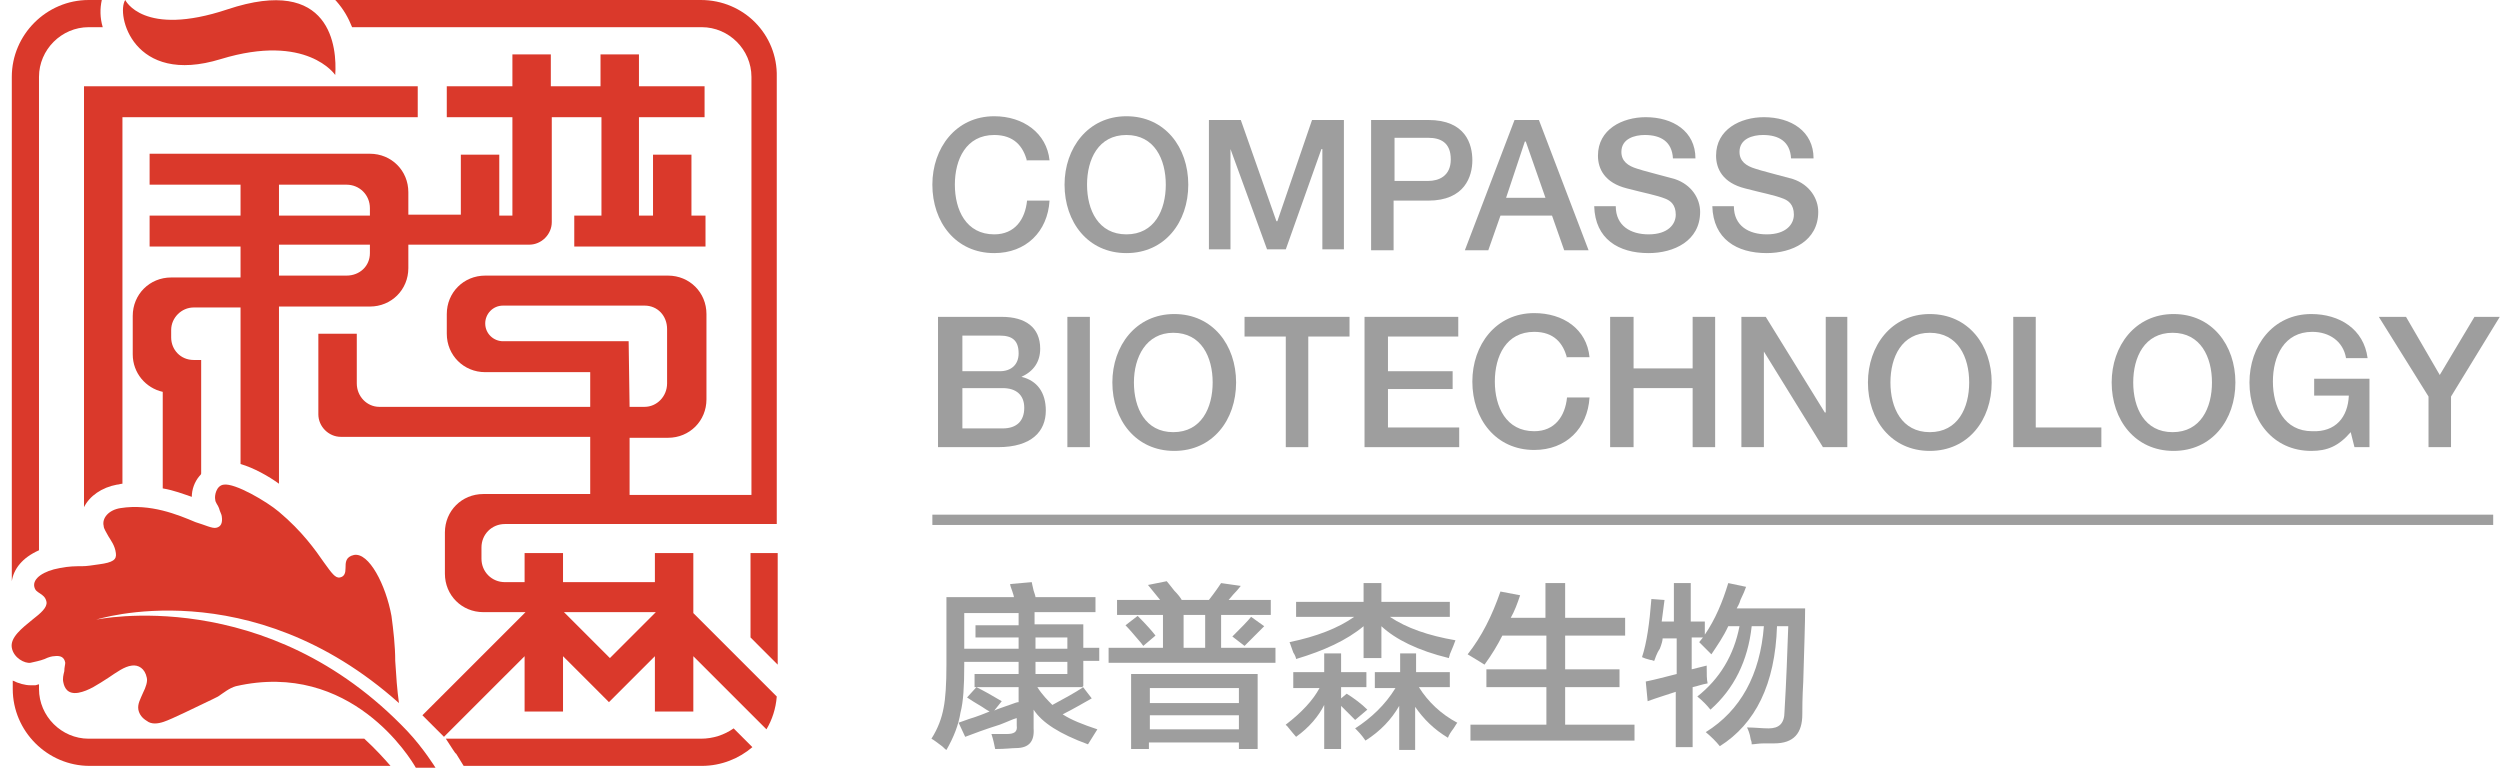 <svg width="211" height="65" viewBox="0 0 211 65" fill="none" xmlns="http://www.w3.org/2000/svg">
<path d="M7.09 7.279V42.804C7.565 41.854 8.593 41.142 9.859 40.905C10.017 40.905 10.175 40.826 10.334 40.826V9.89H35.257V7.279H7.09Z" fill="#DA392B"/>
<path d="M8.117 52.298C8.117 52.298 21.093 48.105 33.673 59.34C33.515 58.232 33.436 57.045 33.357 55.779C33.357 54.514 33.199 53.169 33.04 51.982C32.566 49.371 31.141 46.602 29.875 46.839C29.163 46.997 29.163 47.472 29.163 47.947C29.163 48.342 29.084 48.659 28.689 48.738C28.293 48.817 27.977 48.342 27.344 47.472C26.631 46.443 25.524 44.861 23.546 43.199C22.517 42.329 19.827 40.747 18.878 40.905C18.245 40.984 18.087 41.854 18.166 42.171C18.166 42.408 18.403 42.646 18.482 42.883C18.561 43.199 18.72 43.437 18.72 43.595C18.799 44.149 18.64 44.465 18.245 44.544C17.928 44.624 17.295 44.307 16.504 44.07C15.001 43.437 12.706 42.487 10.175 42.883C9.146 43.041 8.592 43.753 8.75 44.386C8.75 44.624 8.988 44.94 9.146 45.257C9.383 45.652 9.7 46.048 9.779 46.681C9.858 47.234 9.542 47.472 8.355 47.63C7.801 47.709 7.326 47.788 6.931 47.788C6.377 47.788 5.823 47.788 5.032 47.947C3.687 48.184 2.737 48.817 2.896 49.529C2.975 49.846 3.133 49.925 3.37 50.083C3.608 50.241 3.845 50.399 3.924 50.795C4.003 51.27 3.449 51.744 2.737 52.298C1.867 53.01 0.838 53.801 0.997 54.672C1.155 55.542 2.104 56.017 2.579 55.938C2.896 55.859 3.37 55.779 3.766 55.621C4.082 55.463 4.399 55.384 4.557 55.384C5.111 55.305 5.427 55.463 5.507 55.938C5.507 56.096 5.427 56.333 5.427 56.65C5.348 56.966 5.269 57.283 5.348 57.599C5.427 57.995 5.665 58.628 6.614 58.469C7.485 58.311 8.276 57.758 9.146 57.204C9.858 56.729 10.491 56.254 11.124 56.175C11.678 56.096 12.232 56.412 12.39 57.204C12.469 57.52 12.311 57.995 12.073 58.469C11.836 59.023 11.599 59.419 11.678 59.894C11.757 60.289 11.994 60.606 12.39 60.843C12.786 61.16 13.339 61.081 13.814 60.922C14.526 60.685 16.425 59.735 17.928 59.023C18.087 58.944 18.245 58.865 18.403 58.786C18.878 58.469 19.352 58.074 19.906 57.916C29.638 55.7 34.702 64.087 35.097 64.799H36.759C36.759 64.799 35.73 63.138 34.385 61.713C22.517 49.212 8.117 52.298 8.117 52.298Z" fill="#DA392B"/>
<path d="M18.641 4.985C25.92 2.769 28.294 6.33 28.294 6.33C28.452 4.035 27.977 -2.136 19.195 0.791C12.074 3.165 10.571 0 10.571 0C9.78 1.187 11.204 7.279 18.641 4.985Z" fill="#DA392B"/>
<path d="M3.291 46.443V6.488C3.291 4.193 5.189 2.294 7.484 2.294H8.671C8.433 1.503 8.433 0.712 8.592 0H7.484C3.924 0 0.996 2.927 0.996 6.488V49.054C1.154 48.026 1.866 47.076 3.291 46.443Z" fill="#DA392B"/>
<path d="M47.599 51.665H55.352L51.475 55.542L47.599 51.665ZM53.058 28.8H49.814H42.456C41.664 28.8 40.953 28.167 40.953 27.296C40.953 26.505 41.585 25.793 42.456 25.793H54.403C55.511 25.793 56.302 26.663 56.302 27.771V32.36C56.302 33.468 55.431 34.338 54.403 34.338H53.137L53.058 28.8ZM59.15 0H28.293C28.293 0 28.293 0 28.372 0.079C29.005 0.791 29.401 1.503 29.717 2.294H59.229C61.524 2.294 63.422 4.193 63.422 6.488V41.775H53.137V36.949H56.381C58.201 36.949 59.625 35.525 59.625 33.705V26.505C59.625 24.685 58.201 23.261 56.381 23.261H40.953C39.133 23.261 37.709 24.685 37.709 26.505V28.167C37.709 29.986 39.133 31.41 40.953 31.41H49.814V34.338H32.012C30.983 34.338 30.113 33.468 30.113 32.36V28.167H26.869V34.971C26.869 35.999 27.739 36.87 28.768 36.87H49.814V41.696H40.794C38.974 41.696 37.55 43.12 37.55 44.94V48.421C37.55 50.241 38.974 51.665 40.794 51.665H44.355L35.651 60.368L37.471 62.188L44.276 55.384V60.052H47.519V55.384L50.605 58.469L51.396 59.261L55.273 55.384V60.052H58.517V55.384L64.688 61.555C65.163 60.764 65.48 59.815 65.559 58.786L58.517 51.744V46.681H55.273V49.133H47.519V46.681H44.276V49.133H42.614C41.506 49.133 40.636 48.263 40.636 47.155V46.206C40.636 45.098 41.506 44.228 42.614 44.228H65.559V6.488C65.638 2.927 62.789 0 59.15 0Z" fill="#DA392B"/>
<path d="M30.746 62.346H7.485C5.19 62.346 3.292 60.447 3.292 58.153V57.757C3.212 57.757 3.054 57.837 2.975 57.837C2.817 57.837 2.659 57.837 2.579 57.837C2.105 57.837 1.551 57.678 1.076 57.441V58.153C1.076 61.713 4.004 64.641 7.564 64.641H32.961C32.408 64.008 31.695 63.217 30.746 62.346Z" fill="#DA392B"/>
<path d="M31.22 21.362C31.22 22.47 30.35 23.261 29.242 23.261H23.546V20.65H31.22V21.362ZM23.546 15.587H29.242C30.35 15.587 31.22 16.457 31.22 17.565V18.198H23.546V15.587ZM38.895 12.976V18.119H34.464V16.22C34.464 14.4 33.04 12.976 31.22 12.976H23.546H20.302H12.627V15.587H20.302V18.198H12.627V20.808H20.302V23.419H14.447C12.627 23.419 11.203 24.844 11.203 26.663V29.907C11.203 31.49 12.311 32.756 13.735 33.072V41.221C14.684 41.38 15.476 41.696 16.188 41.934C16.188 41.3 16.425 40.668 16.821 40.193C16.9 40.114 16.979 40.035 16.979 39.956V30.382H16.346C15.238 30.382 14.447 29.512 14.447 28.483V27.85C14.447 26.822 15.317 25.951 16.346 25.951H20.302V39.164C21.41 39.481 22.675 40.193 23.546 40.826V25.872H31.22C33.04 25.872 34.464 24.448 34.464 22.628V20.65H44.671C45.699 20.65 46.57 19.78 46.57 18.751V9.89H50.763V18.198H48.468V20.808H59.545V18.198H58.358V13.055H55.115V18.198H53.928V9.89H59.466V7.279H53.928V4.589H50.684V7.279H46.49V4.589H43.247V7.279H37.708V9.89H43.247V18.198H42.139V13.055H38.895V12.976Z" fill="#DA392B"/>
<path d="M63.344 53.801L65.638 56.096V46.681H63.344V53.801Z" fill="#DA392B"/>
<path d="M59.15 62.346H37.629C38.104 63.059 38.42 63.612 38.499 63.612L39.132 64.641H59.229C60.89 64.641 62.393 64.008 63.501 63.059L61.919 61.476C61.127 62.03 60.178 62.346 59.15 62.346Z" fill="#DA392B"/>
<path d="M79.879 63.296C79.721 63.217 79.642 63.059 79.404 62.9C79.088 62.663 78.772 62.425 78.613 62.346C79.167 61.476 79.484 60.606 79.642 59.736C79.8 58.944 79.879 57.758 79.879 56.096V50.399H85.576C85.576 50.32 85.497 50.083 85.418 49.846C85.338 49.608 85.259 49.45 85.259 49.292L87.079 49.133C87.079 49.212 87.158 49.45 87.237 49.846C87.317 50.083 87.396 50.32 87.396 50.399H92.459V51.665H87.317V52.694H91.431V54.672H92.776V55.779H91.431V57.916H91.352L92.143 58.944C91.431 59.34 90.639 59.815 89.69 60.289C90.402 60.764 91.431 61.16 92.618 61.555L91.826 62.821C89.453 61.951 87.949 61.001 87.237 59.894V61.476C87.317 62.584 86.842 63.138 85.734 63.138C85.418 63.138 84.864 63.217 83.993 63.217C83.914 62.821 83.835 62.425 83.677 61.951H84.943C85.576 61.951 85.892 61.793 85.813 61.239V60.606C85.497 60.685 85.022 60.922 84.389 61.16C83.123 61.555 82.094 61.951 81.462 62.188L80.908 61.001C81.066 60.922 81.382 60.843 81.778 60.685C82.569 60.447 83.123 60.21 83.519 60.052C83.361 59.973 83.123 59.815 82.886 59.656C82.332 59.34 81.857 59.023 81.62 58.865L82.411 57.995C83.044 58.311 83.756 58.707 84.547 59.182L83.914 59.973C84.231 59.815 84.785 59.656 85.418 59.419C85.655 59.34 85.813 59.261 85.971 59.261V57.995H82.253V56.887H85.971V55.859H81.382V56.175C81.382 57.916 81.303 59.261 81.066 60.131C80.908 61.16 80.512 62.188 79.879 63.296ZM82.332 53.801V52.773H85.971V51.744H81.382V54.751H85.971V53.801H82.332ZM90.086 53.801H87.396V54.751H90.086V53.801ZM87.396 56.887H90.086V55.859H87.396V56.887ZM87.554 57.995C87.949 58.628 88.424 59.102 88.82 59.498C89.848 58.944 90.719 58.47 91.431 57.995H87.554Z" fill="#9E9E9E"/>
<path d="M94.278 51.903V50.637H97.918L96.889 49.371L98.472 49.054C98.551 49.133 98.788 49.45 99.105 49.846C99.421 50.162 99.659 50.478 99.738 50.637H102.032C102.586 49.925 102.903 49.45 103.061 49.213L104.722 49.45C104.643 49.529 104.485 49.766 104.248 50.004C104.01 50.241 103.852 50.478 103.694 50.637H107.254V51.903H103.061V54.672H107.65V55.938H93.566V54.672H98.155V51.903H94.278ZM96.494 54.514C96.415 54.434 96.336 54.276 96.177 54.118C95.703 53.564 95.307 53.089 94.991 52.773L96.019 51.982C96.81 52.773 97.285 53.327 97.522 53.643L96.494 54.514ZM95.465 63.217V56.887H106.146V63.217H104.564V62.663H96.969V63.217H95.465ZM97.048 59.34H104.564V58.074H97.048V59.34ZM97.048 61.555H104.564V60.368H97.048V61.555ZM99.896 54.672H101.716V51.903H99.896V54.672ZM105.039 54.514L104.01 53.722C104.722 53.01 105.276 52.456 105.593 52.061L106.7 52.852C106.621 52.931 106.384 53.169 106.146 53.406C105.672 53.881 105.276 54.276 105.039 54.514Z" fill="#9E9E9E"/>
<path d="M109.152 57.995V56.729H111.763V55.146H113.188V56.729H115.324V57.995H113.188V58.944L113.662 58.548C114.295 58.944 114.928 59.419 115.403 59.894L114.374 60.764C114.295 60.685 114.058 60.447 113.821 60.21C113.583 59.973 113.346 59.735 113.188 59.577V63.217H111.763V59.498C111.289 60.447 110.498 61.397 109.39 62.188C109.232 62.03 108.994 61.713 108.599 61.239C108.52 61.239 108.52 61.16 108.52 61.16C109.865 60.131 110.814 59.102 111.368 58.074H109.152V57.995ZM109.39 52.061V50.795H115.086V49.212H116.59V50.795H122.365V52.061H117.302C118.726 53.01 120.546 53.643 122.84 54.039C122.761 54.276 122.603 54.672 122.365 55.225C122.365 55.305 122.286 55.463 122.286 55.542C119.675 54.909 117.777 53.96 116.59 52.852V55.542H115.086V52.852C113.662 54.039 111.763 54.909 109.39 55.621C109.39 55.542 109.311 55.305 109.152 55.067C108.994 54.672 108.915 54.355 108.836 54.197C111.13 53.722 112.95 53.01 114.295 52.061H109.39ZM116.036 57.995V56.729H118.172V55.146H119.517V56.729H122.365V57.995H119.755C120.546 59.261 121.653 60.289 122.998 61.001C122.919 61.08 122.84 61.239 122.682 61.476C122.445 61.792 122.286 62.03 122.207 62.267C121.02 61.555 120.15 60.685 119.438 59.656V63.296H118.093V59.577C117.46 60.685 116.511 61.713 115.245 62.505C114.928 62.03 114.612 61.713 114.374 61.476C115.719 60.606 116.906 59.498 117.777 58.074H116.036V57.995Z" fill="#9E9E9E"/>
<path d="M125.293 56.096C124.898 55.858 124.423 55.542 123.869 55.225C125.056 53.722 125.926 51.982 126.638 49.925L128.3 50.241C128.062 50.953 127.825 51.586 127.509 52.14H130.436V49.212H132.098V52.14H137.161V53.643H132.098V56.491H136.687V57.995H132.098V61.16H137.952V62.505H124.107V61.16H130.515V57.995H125.452V56.491H130.515V53.643H126.797C126.401 54.434 125.926 55.225 125.293 56.096Z" fill="#9E9E9E"/>
<path d="M139.614 55.779C139.535 55.779 139.456 55.7 139.298 55.7C138.982 55.621 138.744 55.542 138.586 55.463C138.982 54.276 139.219 52.615 139.377 50.557L140.485 50.637C140.406 51.27 140.327 51.903 140.247 52.456H141.276V49.212H142.7V52.456H143.887V53.564C144.757 52.298 145.39 50.795 145.865 49.212L147.368 49.529C147.289 49.766 147.131 50.162 146.894 50.637C146.814 50.953 146.656 51.19 146.577 51.349H152.353C152.353 52.615 152.274 54.672 152.195 57.52C152.115 58.944 152.115 59.814 152.115 60.289C152.115 61.872 151.403 62.742 149.742 62.742H148.872C148.397 62.742 148.08 62.821 147.843 62.821C147.843 62.742 147.843 62.584 147.764 62.425C147.685 61.872 147.526 61.555 147.447 61.397C148.08 61.397 148.713 61.476 149.267 61.476C150.137 61.476 150.612 61.08 150.612 60.052C150.77 57.441 150.85 55.067 150.929 52.852H149.979C149.821 57.757 148.159 61.08 145.153 62.979C144.836 62.584 144.441 62.188 143.966 61.792C146.894 59.973 148.555 56.966 148.872 52.852H147.843C147.526 55.779 146.34 58.153 144.362 59.894C144.045 59.498 143.65 59.102 143.254 58.786C145.153 57.283 146.34 55.305 146.814 52.852H145.865C145.469 53.722 144.916 54.513 144.441 55.225C144.045 54.83 143.65 54.434 143.412 54.197L143.729 53.801H142.779V56.491L144.045 56.175C144.045 56.887 144.045 57.362 144.124 57.678C143.65 57.757 143.254 57.916 142.858 57.995V63.058H141.434V58.39C140.722 58.628 139.931 58.865 139.061 59.181L138.902 57.52C139.694 57.362 140.564 57.124 141.513 56.887V53.88H140.327C140.327 54.039 140.247 54.355 140.089 54.751C139.773 55.225 139.694 55.621 139.614 55.779Z" fill="#9E9E9E"/>
<path d="M86.683 13.609C86.366 12.343 85.575 11.393 83.913 11.393C81.54 11.393 80.59 13.45 80.59 15.587C80.59 17.723 81.54 19.78 83.913 19.78C85.654 19.78 86.524 18.514 86.683 16.932H88.581C88.423 19.543 86.603 21.362 83.913 21.362C80.669 21.362 78.691 18.751 78.691 15.587C78.691 12.501 80.669 9.811 83.913 9.811C86.366 9.811 88.344 11.235 88.581 13.53H86.683V13.609Z" fill="#9E9E9E"/>
<path d="M100.291 15.587C100.291 18.751 98.314 21.362 95.07 21.362C91.826 21.362 89.848 18.751 89.848 15.587C89.848 12.501 91.826 9.811 95.07 9.811C98.314 9.811 100.291 12.422 100.291 15.587ZM91.746 15.587C91.746 17.723 92.696 19.78 95.07 19.78C97.443 19.78 98.393 17.723 98.393 15.587C98.393 13.45 97.443 11.393 95.07 11.393C92.696 11.393 91.746 13.45 91.746 15.587Z" fill="#9E9E9E"/>
<path d="M102.033 10.127H104.723L107.73 18.672H107.809L110.736 10.127H113.426V21.046H111.607V12.58H111.528L108.521 21.046H106.939L103.853 12.58V21.046H102.033V10.127Z" fill="#9E9E9E"/>
<path d="M115.721 10.127H120.547C123.712 10.127 124.266 12.184 124.266 13.53C124.266 14.874 123.633 16.932 120.547 16.932H117.62V21.125H115.721V10.127ZM117.699 15.27H120.547C121.417 15.27 122.446 14.874 122.446 13.45C122.446 12.026 121.576 11.631 120.547 11.631H117.699V15.27Z" fill="#9E9E9E"/>
<path d="M127.826 10.127H129.883L134.077 21.125H132.02L130.991 18.198H126.639L125.611 21.125H123.633L127.826 10.127ZM127.114 16.694H130.437L128.776 11.947H128.696L127.114 16.694Z" fill="#9E9E9E"/>
<path d="M136.371 17.406C136.371 19.068 137.636 19.78 139.14 19.78C140.801 19.78 141.434 18.91 141.434 18.119C141.434 17.248 140.959 16.932 140.564 16.773C139.773 16.457 138.823 16.299 137.32 15.903C135.421 15.428 134.867 14.242 134.867 13.134C134.867 10.919 136.924 9.89 138.902 9.89C141.197 9.89 143.096 11.077 143.096 13.371H141.197C141.118 11.947 140.168 11.393 138.823 11.393C137.953 11.393 136.845 11.71 136.845 12.817C136.845 13.609 137.399 14.004 138.19 14.242C138.349 14.321 140.801 14.954 141.355 15.112C142.779 15.587 143.491 16.773 143.491 17.881C143.491 20.334 141.276 21.362 139.14 21.362C136.608 21.362 134.63 20.176 134.551 17.406H136.371Z" fill="#9E9E9E"/>
<path d="M146.339 17.406C146.339 19.068 147.605 19.78 149.108 19.78C150.77 19.78 151.403 18.91 151.403 18.119C151.403 17.248 150.928 16.932 150.533 16.773C149.741 16.457 148.792 16.299 147.289 15.903C145.39 15.428 144.836 14.242 144.836 13.134C144.836 10.919 146.893 9.89 148.871 9.89C151.166 9.89 153.064 11.077 153.064 13.371H151.166C151.086 11.947 150.137 11.393 148.792 11.393C147.922 11.393 146.814 11.71 146.814 12.817C146.814 13.609 147.368 14.004 148.159 14.242C148.317 14.321 150.77 14.954 151.324 15.112C152.748 15.587 153.46 16.773 153.46 17.881C153.46 20.334 151.245 21.362 149.108 21.362C146.577 21.362 144.599 20.176 144.52 17.406H146.339Z" fill="#9E9E9E"/>
<path d="M79.247 26.743H84.548C86.526 26.743 87.792 27.613 87.792 29.433C87.792 30.54 87.238 31.331 86.21 31.806C87.555 32.123 88.267 33.151 88.267 34.654C88.267 36.395 87.08 37.74 84.232 37.74H79.168V26.743H79.247ZM81.225 31.331H84.39C85.339 31.331 85.972 30.778 85.972 29.828C85.972 28.721 85.418 28.325 84.39 28.325H81.225V31.331ZM81.225 36.158H84.627C85.814 36.158 86.447 35.525 86.447 34.417C86.447 33.309 85.735 32.756 84.627 32.756H81.225V36.158Z" fill="#9E9E9E"/>
<path d="M91.985 26.743H90.086V37.74H91.985V26.743Z" fill="#9E9E9E"/>
<path d="M104.327 32.281C104.327 35.446 102.349 38.056 99.105 38.056C95.861 38.056 93.883 35.446 93.883 32.281C93.883 29.195 95.861 26.505 99.105 26.505C102.349 26.505 104.327 29.116 104.327 32.281ZM95.703 32.281C95.703 34.417 96.652 36.474 99.026 36.474C101.399 36.474 102.349 34.417 102.349 32.281C102.349 30.145 101.399 28.087 99.026 28.087C96.731 28.087 95.703 30.145 95.703 32.281Z" fill="#9E9E9E"/>
<path d="M105.039 26.743H113.9V28.404H110.419V37.74H108.52V28.404H105.039V26.743Z" fill="#9E9E9E"/>
<path d="M115.166 26.743H123.078V28.404H117.144V31.331H122.603V32.835H117.144V36.079H123.157V37.74H115.166V26.743Z" fill="#9E9E9E"/>
<path d="M132.257 30.224C131.94 28.958 131.149 28.008 129.488 28.008C127.114 28.008 126.164 30.065 126.164 32.202C126.164 34.338 127.114 36.395 129.488 36.395C131.228 36.395 132.098 35.129 132.257 33.547H134.156C133.997 36.158 132.178 37.977 129.488 37.977C126.244 37.977 124.266 35.366 124.266 32.202C124.266 29.116 126.244 26.426 129.488 26.426C131.94 26.426 133.918 27.771 134.156 30.145H132.257V30.224Z" fill="#9E9E9E"/>
<path d="M135.896 26.743H137.874V31.094H142.859V26.743H144.758V37.74H142.859V32.756H137.874V37.74H135.896V26.743Z" fill="#9E9E9E"/>
<path d="M146.973 26.743H149.03L154.014 34.813H154.093V26.743H155.913V37.74H153.856L148.872 29.67V37.74H146.973V26.743Z" fill="#9E9E9E"/>
<path d="M168.098 32.281C168.098 35.446 166.12 38.056 162.876 38.056C159.632 38.056 157.654 35.446 157.654 32.281C157.654 29.195 159.632 26.505 162.876 26.505C166.12 26.505 168.098 29.116 168.098 32.281ZM159.553 32.281C159.553 34.417 160.503 36.474 162.876 36.474C165.25 36.474 166.199 34.417 166.199 32.281C166.199 30.145 165.25 28.087 162.876 28.087C160.503 28.087 159.553 30.145 159.553 32.281Z" fill="#9E9E9E"/>
<path d="M169.918 26.743H171.817V36.079H177.355V37.74H169.918V26.743Z" fill="#9E9E9E"/>
<path d="M188.668 32.281C188.668 35.446 186.69 38.056 183.447 38.056C180.203 38.056 178.225 35.446 178.225 32.281C178.225 29.195 180.203 26.505 183.447 26.505C186.69 26.505 188.668 29.116 188.668 32.281ZM180.044 32.281C180.044 34.417 180.994 36.474 183.367 36.474C185.741 36.474 186.69 34.417 186.69 32.281C186.69 30.145 185.741 28.087 183.367 28.087C180.994 28.087 180.044 30.145 180.044 32.281Z" fill="#9E9E9E"/>
<path d="M199.983 37.74H198.717L198.4 36.474C197.372 37.661 196.422 38.056 195.077 38.056C191.833 38.056 189.855 35.446 189.855 32.281C189.855 29.195 191.833 26.505 195.077 26.505C197.451 26.505 199.508 27.771 199.825 30.224H198.005C197.767 28.799 196.581 28.008 195.156 28.008C192.783 28.008 191.833 30.065 191.833 32.202C191.833 34.338 192.783 36.395 195.156 36.395C197.134 36.474 198.163 35.208 198.242 33.388H195.315V31.964H199.983V37.74Z" fill="#9E9E9E"/>
<path d="M204.967 33.468L200.773 26.743H203.068L205.916 31.648L208.844 26.743H210.98L206.866 33.468V37.74H204.967V33.468Z" fill="#9E9E9E"/>
<path d="M210.426 43.437H78.691V44.307H210.426V43.437Z" fill="#9E9E9E"/>
</svg>
